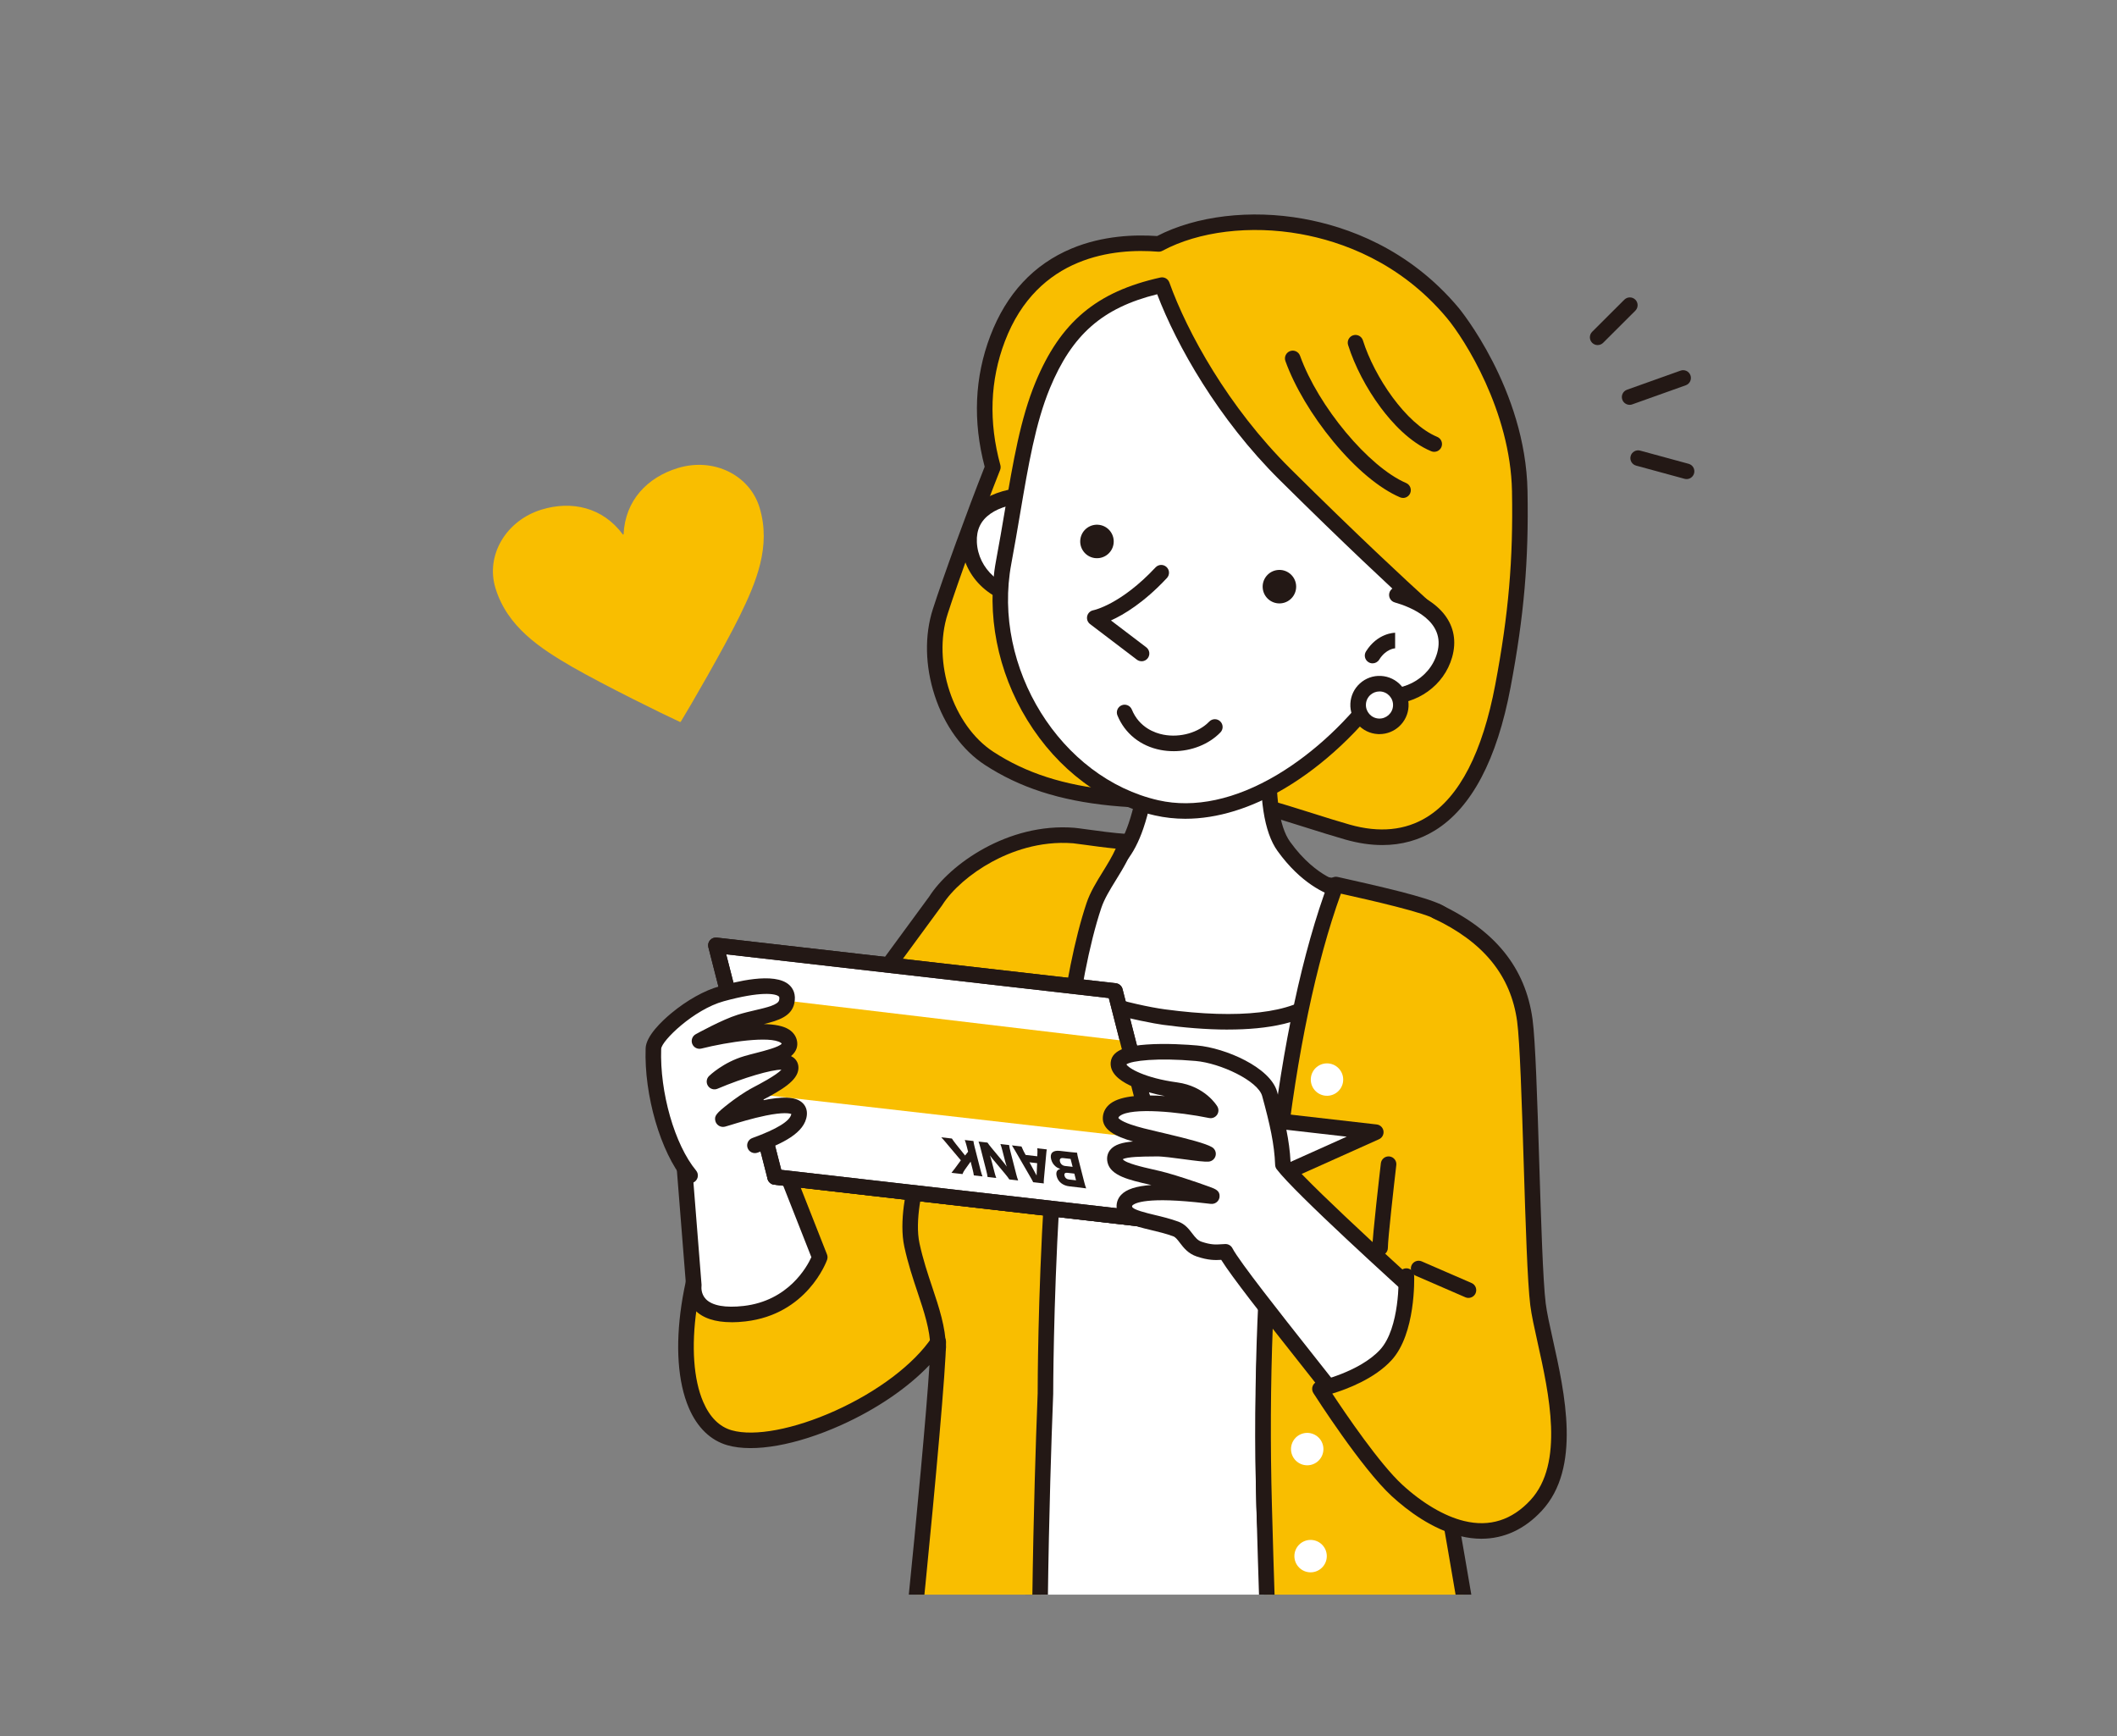 <?xml version="1.0" encoding="UTF-8"?>
<svg id="_レイヤー_1" data-name="レイヤー_1" xmlns="http://www.w3.org/2000/svg" xmlns:xlink="http://www.w3.org/1999/xlink" viewBox="0 0 870 713.55">
  <rect x="0" y="0" width="870" height="713.55" fill="#808080" stroke="none"/>
  <defs>
    <style>
      .cls-1 {
        fill: none;
      }

      .cls-2 {
        clip-path: url(#clippath-1);
      }

      .cls-3 {
        fill: #231815;
      }

      .cls-4 {
        fill: #fff;
      }

      .cls-5 {
        fill: #f9be00;
      }

      .cls-6 {
        clip-path: url(#clippath);
      }
    </style>
    <clipPath id="clippath">
      <rect class="cls-1" x="122.32" y="58.23" width="625.37" height="597.08"/>
    </clipPath>
    <clipPath id="clippath-1">
      <rect class="cls-1" x="174.06" y="74.78" width="539.54" height="695.75"/>
    </clipPath>
  </defs>
  <g class="cls-6">
    <g class="cls-2">
      <g>
        <g>
          <path class="cls-3" d="M693.12,196.87c-.28,0-.56-.04-.84-.11l-19.91-5.42c-1.7-.46-2.71-2.22-2.24-3.92.46-1.7,2.22-2.71,3.92-2.24l19.91,5.42c1.7.46,2.71,2.22,2.24,3.92-.39,1.42-1.68,2.36-3.08,2.36Z"/>
          <path class="cls-3" d="M669.71,166.36c-1.31,0-2.54-.82-3.01-2.12-.59-1.66.27-3.49,1.93-4.08l22-7.85c1.66-.59,3.49.27,4.08,1.94.59,1.66-.27,3.49-1.93,4.08l-22,7.85c-.35.13-.72.19-1.07.19Z"/>
          <path class="cls-3" d="M656.57,141.81c-.82,0-1.64-.31-2.26-.94-1.25-1.25-1.24-3.27,0-4.52l13.23-13.2c1.25-1.25,3.27-1.24,4.52,0,1.25,1.25,1.24,3.27,0,4.52l-13.23,13.2c-.62.62-1.44.93-2.26.93Z"/>
        </g>
        <g>
          <path class="cls-5" d="M386.42,251.27c4.44-13.79,14.67-41.8,21.61-59.29-3.94-14.38-5.58-33.05,1.94-52.81,14.31-37.63,48.16-40.39,66.24-38.92,29.95-16.1,86.56-12.61,120.84,28.35,4.18,4.99,26.83,35.92,27.52,73.23.51,27.79-1.28,50.15-6.92,80.04-11.29,59.92-39.97,66.85-63.86,60.07-16.78-4.76-38.14-12.81-50.87-13.64-18.77-1.23-24.77,1.72-46.14-.42-17.28-1.72-34.53-5.95-50.31-16.24-18.02-11.76-26.75-39.56-20.05-60.37Z"/>
          <path class="cls-3" d="M568.08,347.27c-4.82,0-9.88-.75-15.17-2.25-4.92-1.4-10.32-3.1-15.55-4.75-12.79-4.04-26.01-8.21-34.65-8.78-8.3-.54-13.91-.26-19.85.04-7.1.36-14.45.73-26.4-.46-21-2.09-37.44-7.42-51.74-16.75-9.25-6.04-16.56-16.15-20.59-28.47-3.96-12.14-4.23-24.76-.76-35.55,4.33-13.45,14.18-40.5,21.29-58.5-4.92-18.71-4.14-36.79,2.31-53.76,6.6-17.34,17.86-29.43,33.46-35.93,12.77-5.32,25.97-5.75,35.09-5.11,16.08-8.33,38.43-10.99,60.04-7.11,17.84,3.2,43.42,12.16,63.93,36.67.27.33,27.49,33.32,28.26,75.22.53,28.64-1.42,51.26-6.97,80.69-5.6,29.72-16.04,49.48-31.01,58.75-6.52,4.03-13.78,6.05-21.69,6.05ZM493.61,324.79c2.85,0,5.96.09,9.52.32,9.41.62,23.01,4.91,36.16,9.06,5.42,1.71,10.54,3.33,15.37,4.7,12.17,3.45,22.85,2.41,31.75-3.09,13.39-8.28,22.84-26.62,28.1-54.5,5.46-28.96,7.38-51.22,6.86-79.39-.61-32.92-19.54-62.59-26.78-71.24-19.28-23.03-43.35-31.46-60.16-34.48-20.61-3.7-41.81-1.12-56.72,6.89-.54.29-1.16.42-1.77.37-17.74-1.44-49.52,1.44-62.99,36.87-6.08,15.99-6.7,33.09-1.84,50.83.18.67.14,1.38-.11,2.02-7.09,17.88-17.16,45.49-21.53,59.09h0c-6.42,19.92,2.17,45.89,18.76,56.71,13.41,8.75,28.94,13.75,48.88,15.74,11.48,1.14,18.26.8,25.45.44,3.46-.17,6.98-.35,11.07-.35ZM386.42,251.27h0,0Z"/>
        </g>
        <g>
          <polyline class="cls-5" points="389.22 665.72 385.3 793.56 602.39 793.56 584.18 669.64"/>
          <path class="cls-3" d="M602.39,796.75h-217.08c-.86,0-1.69-.35-2.29-.97s-.93-1.46-.9-2.32l3.91-127.84c.05-1.73,1.47-3.1,3.19-3.1.03,0,.07,0,.1,0,1.76.05,3.15,1.53,3.1,3.29l-3.81,124.54h210.09l-17.66-120.26c-.26-1.75.95-3.37,2.7-3.63,1.74-.26,3.37.95,3.63,2.7l18.2,123.92c.13.92-.14,1.85-.74,2.55-.61.7-1.49,1.11-2.42,1.11Z"/>
        </g>
        <g>
          <path class="cls-4" d="M527.35,694.23c-1.31-17.08-7.14-50.27-7.82-75.24-2.96-107.25,10.85-200.32,31.25-254.81-21.06-1.35-67.44-13.14-94.52-14.94-18.63,63.19-34.75,218.42-34.75,218.42,0,0,5.95,72.54,1.38,121.55,24.68,7.45,67.61,12.71,104.46,5.02Z"/>
          <path class="cls-3" d="M487.69,701.21c-24.64,0-48.61-3.78-65.72-8.94-1.46-.44-2.4-1.84-2.26-3.36,4.5-48.17-1.32-120.27-1.38-120.99-.02-.2-.01-.39,0-.59.16-1.56,16.36-156.25,34.86-218.99.42-1.43,1.79-2.38,3.28-2.28,14.52.97,34.05,4.68,52.94,8.27,16.37,3.11,31.84,6.05,41.56,6.67,1.01.06,1.93.6,2.48,1.45.55.85.66,1.91.31,2.86-10.36,27.68-18.74,64.65-24.21,106.91-5.87,45.33-8.24,96.06-6.84,146.69.43,15.47,2.82,33.95,4.94,50.25,1.28,9.85,2.38,18.35,2.88,24.83.12,1.6-.96,3.04-2.53,3.37-12.94,2.7-26.73,3.85-40.31,3.85ZM426.3,686.88c25.22,7.12,64.04,11.14,97.62,4.78-.56-5.91-1.51-13.31-2.6-21.68-2.13-16.46-4.56-35.11-4.99-50.9-1.41-50.96.98-102.03,6.89-147.69,5.28-40.77,13.25-76.74,23.12-104.39-9.99-1.06-23.71-3.67-38.12-6.4-17.6-3.34-35.76-6.79-49.61-7.97-17.66,62.36-33.1,207.58-33.89,215.07.4,5.08,5.55,72.15,1.58,119.18Z"/>
        </g>
        <g>
          <path class="cls-4" d="M525.02,279.97s-9.74,50.81,2.57,67.88c11.75,16.3,23.88,18.07,23.88,18.07,0,0,9.74,27.12-8.53,44.02-15.27,14.13-52.94,9.59-64.63,8.02-10.45-1.41-40.84-8.38-46.47-16.2-12.43-17.26,7.46-44.98,7.46-44.98,0,0,17.96,10.52,27.5-17.27,9.24-26.93,3.58-59.2,3.58-59.2"/>
          <path class="cls-3" d="M504.7,423.1c-9.15,0-18.46-.84-26.81-1.97-6.2-.83-41.51-7.61-48.64-17.5-13.62-18.9,6.59-47.5,7.46-48.71.96-1.34,2.79-1.73,4.21-.89.03.02,5.07,2.82,10.55.74,5.12-1.94,9.26-7.42,12.31-16.29,8.86-25.81,3.51-57.3,3.45-57.62-.3-1.74.86-3.39,2.6-3.7,1.74-.3,3.39.86,3.7,2.59.24,1.35,5.7,33.4-3.7,60.79-3.71,10.82-9.16,17.62-16.21,20.24-5.32,1.97-10.2,1-13.12-.01-4.09,6.52-15.16,26.49-6.06,39.12,4.35,6.04,31.54,13.18,44.31,14.9,30.54,4.11,52.57,1.56,62.03-7.2,14.11-13.05,9.8-33.23,8.18-39-4.24-1.25-14.3-5.48-23.95-18.88-5.55-7.7-7.73-21.96-6.5-42.41.9-14.87,3.28-27.42,3.38-27.95.33-1.73,2.01-2.87,3.74-2.54,1.73.33,2.87,2.01,2.54,3.74-2.64,13.76-7.41,52.33,2.02,65.41,5.6,7.77,11.23,11.92,14.97,14.04,4.03,2.28,6.78,2.74,6.81,2.75,1.15.19,2.13.98,2.52,2.08.43,1.19,10.23,29.32-9.36,47.45-8.88,8.22-24.39,10.81-40.42,10.81Z"/>
        </g>
        <g>
          <path class="cls-5" d="M429.63,572.68s0-141.02,19.92-200.55c2.91-8.68,10.67-16.85,13.43-26.22-8.46-.56-19.31-2.37-21.74-2.56-25.92-2.03-48.82,14.4-56.7,26.86,0,0-83.05,113.1-84.71,116.31-23.87,46.04-23.87,97.49,0,104.31,21.27,6.08,69.16-14.68,85.77-39.41,0,19.61-16.35,182.46-18.29,186.32-1.24,2.48,26.27,8.56,60.72,9.34-2.56-75.89,1.61-174.42,1.61-174.42Z"/>
          <path class="cls-3" d="M428.01,750.29s-.05,0-.07,0c-14.67-.33-29.74-1.67-42.42-3.77-18.76-3.1-20.27-5.62-20.92-6.69-.61-1.01-.7-2.2-.27-3.26,1.84-6.84,15.11-135.53,17.64-175.62-8.75,9.25-21.65,18.1-36.22,24.65-18.46,8.31-35.96,11.42-46.82,8.31-6.89-1.97-12.37-7.25-15.82-15.27-9.27-21.49-3.56-59.97,13.87-93.59,1.69-3.26,70.87-97.52,84.91-116.64,8.32-13.05,32.23-30.38,59.59-28.24.89.07,2.59.31,4.94.63,4.46.62,11.2,1.55,16.77,1.92.97.06,1.85.57,2.41,1.36.56.8.72,1.8.44,2.73-1.58,5.34-4.55,10.16-7.42,14.81-2.46,3.99-4.78,7.75-6.04,11.52-10.17,30.41-15.01,82.99-17.27,121.74-2.46,42.12-2.49,77.45-2.49,77.8,0,.05,0,.09,0,.14-.04.98-4.14,99.28-1.61,174.17.03.88-.3,1.73-.92,2.35-.6.61-1.42.95-2.27.95ZM370.83,736.6c5.54,2.17,26.45,6.31,53.89,7.21-2.28-73.85,1.59-168.17,1.72-171.2,0-6.69.3-142.37,20.08-201.49,1.49-4.47,4.12-8.73,6.67-12.85,1.92-3.11,3.88-6.29,5.33-9.53-4.67-.46-9.49-1.13-12.97-1.61-2.07-.29-3.86-.53-4.56-.59-13.97-1.09-25.84,3.54-33.34,7.62-8.76,4.76-16.39,11.4-20.41,17.76-.04.06-.08.12-.12.18-32.81,44.68-82.3,112.32-84.48,115.94-8.33,16.08-13.99,33.29-16.35,49.76-2.23,15.5-1.27,29.11,2.7,38.31,2.71,6.29,6.65,10.21,11.71,11.66,9.31,2.66,25.58-.4,42.44-7.99,17.56-7.9,32.43-19.16,39.8-30.12.78-1.17,2.24-1.69,3.58-1.27,1.34.41,2.26,1.65,2.26,3.06,0,10.6-4.54,60.16-8.43,99.38-2.22,22.33-4.42,43.4-6.2,59.31-1.86,16.59-2.79,23.46-3.32,26.47ZM364.44,736.33s-.05.1-.08.17c.03-.06.05-.12.08-.17ZM429.63,572.68h0,0Z"/>
        </g>
        <g>
          <path class="cls-5" d="M592.34,375.49c-5.17-3.79-34.26-9.91-43.31-12-20.41,54.49-32.47,148.26-29.51,255.51,1.53,55.59,3.44,111.46,6.72,132.07,40.72,3.13,90.83-3.91,90.83-3.91,0,0-21.18-125.06-21.93-127.96-3.51-26.51-8.49-94.8,5.97-152.63,4.47-17.86,27.88-64.27-8.76-91.08Z"/>
          <path class="cls-3" d="M548.83,755.06c-7.7,0-15.43-.23-22.84-.8-1.47-.11-2.68-1.22-2.91-2.68-3.3-20.76-5.2-75.95-6.76-132.49-2.85-103.45,8.25-199.42,29.71-256.72.56-1.5,2.15-2.35,3.71-1.99,1.18.27,2.71.61,4.48,1.01,21.59,4.84,35.81,8.45,40,11.52h0c14.36,10.51,21.61,25.2,21.55,43.66-.05,15.27-4.99,30.22-8.6,41.14-1.25,3.79-2.33,7.06-2.98,9.64-16.41,65.64-7.11,142.21-5.92,151.32,1.39,6.72,19.8,115.37,21.93,127.96.14.85-.06,1.72-.57,2.42-.51.7-1.28,1.16-2.13,1.28-.41.06-34.19,4.74-68.68,4.74ZM529.03,748.07c33.47,2.21,72.89-2.22,84.33-3.65-6.19-36.54-20.61-121.37-21.33-124.44-.03-.13-.05-.23-.07-.35-1.15-8.68-10.73-86.75,6.04-153.82.7-2.81,1.82-6.18,3.11-10.09,6.95-21.03,18.58-56.24-10.66-77.64-3.96-2.9-28.41-8.38-37.62-10.44-.62-.14-1.21-.27-1.77-.4-20.55,56.85-31.14,150.58-28.35,251.68,1.49,54.16,3.29,107.03,6.31,129.16Z"/>
        </g>
        <g>
          <path class="cls-4" d="M423.07,203.37c-13.89.63-25.4,6.41-24.8,19.54.59,13.14,12.33,23.28,26.22,22.65"/>
          <path class="cls-3" d="M423.27,248.8c-15.03,0-27.55-11.29-28.2-25.73-.33-7.24,2.56-13.2,8.33-17.23,4.78-3.34,11.53-5.29,19.52-5.65,1.77-.07,3.26,1.29,3.34,3.05.08,1.76-1.29,3.26-3.05,3.34-6.77.31-12.36,1.86-16.15,4.51-4,2.79-5.84,6.62-5.61,11.7.5,11.02,10.18,19.63,21.82,19.63.35,0,.71,0,1.07-.02,1.77-.07,3.26,1.29,3.34,3.05.08,1.76-1.29,3.26-3.05,3.34-.45.02-.91.03-1.36.03Z"/>
        </g>
        <g>
          <path class="cls-4" d="M412.46,231.05c5.37-28.59,7.99-53.31,16.04-72.75,10.44-25.22,25.52-35.92,49.05-41.14,6.72,18.79,23.26,50.72,50.5,77.73,28.54,28.3,47.81,46.12,56.74,54.22-4.79,12.9-10.65,24.59-16.46,32.73-21.56,30.22-59.06,57.82-92.98,50.13-42.61-9.66-71.06-57.44-62.9-100.93Z"/>
          <path class="cls-3" d="M487.14,336.47c-4.27,0-8.44-.46-12.48-1.37-21.29-4.83-39.93-18.76-52.51-39.22-12.22-19.89-16.9-43.73-12.83-65.41,1.33-7.06,2.48-13.88,3.6-20.48,3.45-20.36,6.44-37.95,12.63-52.9,10.25-24.76,25.12-37.23,51.31-43.04,1.57-.35,3.16.53,3.7,2.04,7.3,20.39,24.19,51.21,49.74,76.54,28.47,28.23,47.71,46.02,56.64,54.12.97.88,1.3,2.25.85,3.48-4.91,13.24-10.89,25.13-16.85,33.48-11.73,16.44-26.94,30.71-42.82,40.17-13.99,8.33-27.94,12.59-40.99,12.59ZM475.54,120.92c-22.49,5.58-34.97,16.6-44.08,38.61-5.91,14.29-8.84,31.54-12.23,51.53-1.12,6.62-2.29,13.47-3.62,20.59h0c-8.01,42.67,20.24,88.1,60.47,97.22,14.78,3.35,31.65-.27,48.79-10.48,15.14-9.02,29.66-22.66,40.89-38.39,5.34-7.48,10.74-18.07,15.3-29.97-9.56-8.71-28.28-26.12-55.24-52.85-25.21-25-42.26-55.24-50.26-76.24ZM412.46,231.05h0,0Z"/>
        </g>
        <path class="cls-3" d="M576.6,204.62c-.42,0-.85-.08-1.26-.26-8.47-3.63-18.21-11.77-27.43-22.93-8.77-10.61-15.93-22.67-19.66-33.06-.6-1.66.27-3.49,1.93-4.09,1.66-.6,3.49.27,4.09,1.93,7.44,20.77,28.21,45.69,43.58,52.28,1.62.7,2.37,2.57,1.68,4.2-.52,1.21-1.7,1.94-2.94,1.94Z"/>
        <path class="cls-3" d="M589.41,185.68c-.41,0-.82-.08-1.22-.24-8.84-3.66-16.18-11.78-20.78-17.95-5.85-7.84-10.73-17.2-13.4-25.7-.53-1.68.41-3.48,2.09-4,1.68-.53,3.48.41,4,2.09,4.68,14.92,17.68,34.33,30.53,39.65,1.63.68,2.4,2.54,1.73,4.17-.51,1.23-1.7,1.97-2.95,1.97Z"/>
        <g>
          <path class="cls-4" d="M477.22,235.35c-15.39,16.46-27.31,18.57-27.31,18.57l19.23,14.62"/>
          <path class="cls-3" d="M469.13,271.73c-.67,0-1.35-.21-1.93-.65l-19.23-14.62c-1.01-.77-1.47-2.06-1.17-3.3.3-1.23,1.3-2.17,2.55-2.39.09-.02,11.22-2.29,25.53-17.6,1.21-1.29,3.23-1.36,4.52-.15,1.29,1.21,1.36,3.23.15,4.52-9.43,10.09-17.7,15.04-22.99,17.43l14.51,11.04c1.4,1.07,1.68,3.07.61,4.48-.63.83-1.58,1.26-2.55,1.26Z"/>
        </g>
        <g>
          <path class="cls-4" d="M574.06,244.49c13.37,3.81,23.24,12.09,19.63,24.74-3.61,12.65-17.37,19.81-30.74,16"/>
          <path class="cls-3" d="M570.2,289.44c-2.68,0-5.41-.37-8.13-1.14-1.7-.48-2.68-2.25-2.2-3.95.48-1.7,2.25-2.68,3.95-2.2,11.65,3.32,23.67-2.87,26.79-13.8,3.76-13.2-10.94-18.94-17.43-20.79-1.7-.48-2.68-2.25-2.2-3.95.48-1.7,2.25-2.68,3.95-2.2,17.37,4.95,25.53,15.68,21.83,28.68-3.35,11.74-14.4,19.34-26.56,19.34Z"/>
        </g>
        <path class="cls-3" d="M532.63,240.34c.41,3.78-2.32,7.18-6.1,7.59-3.78.41-7.18-2.32-7.59-6.1-.41-3.78,2.32-7.18,6.1-7.59,3.78-.41,7.18,2.32,7.59,6.1Z"/>
        <path class="cls-3" d="M444.01,221.42c-.6,3.75,1.95,7.29,5.71,7.89,3.75.6,7.29-1.95,7.89-5.71.6-3.75-1.95-7.29-5.71-7.89-3.75-.6-7.29,1.95-7.89,5.71Z"/>
        <g>
          <path class="cls-4" d="M499.24,298.74c-9.64,9.99-30.69,9.6-37.08-5.96"/>
          <path class="cls-3" d="M482.26,308.69c-1.77,0-3.55-.16-5.31-.5-8.21-1.57-14.68-6.74-17.73-14.19-.67-1.63.11-3.5,1.74-4.17,1.64-.67,3.5.11,4.17,1.74,3.05,7.42,9.47,9.67,13.02,10.35,6.86,1.31,14.42-.85,18.8-5.39,1.23-1.27,3.25-1.31,4.52-.08,1.27,1.23,1.31,3.25.08,4.52-4.76,4.93-11.95,7.73-19.29,7.73Z"/>
        </g>
        <circle class="cls-4" cx="538.6" cy="639.48" r="6.66"/>
        <circle class="cls-4" cx="537.22" cy="595.48" r="6.66" transform="translate(-186.03 248.91) rotate(-22.34)"/>
        <circle class="cls-4" cx="545.34" cy="443.64" r="6.66" transform="translate(13.02 902.83) rotate(-79.91)"/>
        <path class="cls-4" d="M547.22,686.89c0,3.68-2.98,6.66-6.66,6.66s-6.66-2.98-6.66-6.66,2.98-6.66,6.66-6.66,6.66,2.98,6.66,6.66Z"/>
        <g>
          <path class="cls-4" d="M575.66,290.18c-.25,4.84-4.38,8.55-9.21,8.3-4.84-.25-8.55-4.38-8.3-9.21.25-4.84,4.38-8.55,9.21-8.3,4.84.25,8.55,4.38,8.3,9.21Z"/>
          <path class="cls-3" d="M566.91,301.69c-.21,0-.42,0-.63-.02-6.59-.34-11.67-5.98-11.33-12.57.17-3.19,1.56-6.13,3.94-8.27,2.37-2.14,5.45-3.23,8.63-3.06,6.59.34,11.67,5.98,11.33,12.57h0c-.33,6.38-5.63,11.34-11.94,11.34ZM566.9,284.15c-1.38,0-2.69.5-3.73,1.43-1.11,1-1.76,2.36-1.83,3.85-.16,3.07,2.21,5.7,5.28,5.86,3.05.15,5.7-2.21,5.86-5.28.16-3.07-2.21-5.7-5.28-5.86-.1,0-.2,0-.3,0ZM575.67,290.18h0,0Z"/>
        </g>
        <path class="cls-5" d="M256.27,219.6c.61-14,9.84-23.46,22.27-27.25,14.87-4.53,29.57,2.97,33.6,16.21,4.87,15.98-1.4,30.79-8.23,44.73-6.57,13.34-20.51,37.4-24.16,43.33l-.27.08c-6.35-2.89-31.2-15.11-44.1-22.52-13.45-7.76-26.91-16.55-31.78-32.53-4.11-13.47,4.38-27.79,18.98-32.24,12.3-3.75,25.1-1.01,33.42,10.27l.27-.08Z"/>
        <g>
          <path class="cls-4" d="M281.27,479.57l3.86,48.68s-2.18,14.23,20.86,11.59c23.57-2.7,30.91-23.18,30.91-23.18l-20.09-51"/>
          <path class="cls-3" d="M300.66,543.36c-6.84,0-11.93-1.7-15.18-5.08-3.28-3.41-3.79-7.76-3.56-10.1l-3.84-48.36c-.14-1.76,1.17-3.3,2.93-3.44,1.76-.15,3.3,1.17,3.44,2.93l3.86,48.68c.02.25.01.49-.03.74,0,.08-.34,2.95,1.85,5.18,2.63,2.66,7.99,3.62,15.49,2.76,18.38-2.11,26.02-16.08,27.82-20.04l-19.61-49.79c-.65-1.64.16-3.5,1.8-4.14,1.64-.65,3.5.16,4.14,1.8l20.09,51c.28.72.3,1.52.03,2.25-.33.91-8.3,22.38-33.55,25.28-2.02.23-3.91.35-5.7.35Z"/>
        </g>
        <g>
          <path class="cls-5" d="M385.58,553.75c-.39-13.52-7.19-25.43-10.82-42.11-1.93-8.89.39-21.25,2.7-29.75"/>
          <path class="cls-3" d="M385.58,556.95c-1.72,0-3.14-1.37-3.19-3.1-.22-7.55-2.57-14.6-5.3-22.77-1.94-5.8-3.94-11.8-5.45-18.75-2.23-10.27.76-24,2.74-31.27.46-1.7,2.22-2.7,3.92-2.24,1.7.46,2.71,2.22,2.24,3.92-1.47,5.4-4.68,18.96-2.66,28.23,1.44,6.62,3.38,12.45,5.27,18.09,2.77,8.29,5.38,16.12,5.62,24.61.05,1.76-1.34,3.23-3.1,3.28-.03,0-.06,0-.09,0Z"/>
        </g>
        <g>
          <g>
            <g>
              <polygon class="cls-4" points="565.38 465.26 401.36 446.5 318.52 483.67 482.54 502.43 565.38 465.26"/>
              <path class="cls-3" d="M482.54,505.62c-.12,0-.24,0-.36-.02l-164.02-18.76c-1.43-.16-2.57-1.26-2.79-2.68-.22-1.42.54-2.82,1.85-3.4l82.85-37.17c.52-.24,1.1-.33,1.67-.26l164.02,18.76c1.43.16,2.57,1.26,2.79,2.68.22,1.42-.54,2.82-1.85,3.4l-82.85,37.17c-.41.19-.86.28-1.31.28ZM330.45,481.82l151.58,17.34,71.42-32.05-151.58-17.34-71.42,32.05Z"/>
            </g>
            <g>
              <polygon class="cls-4" points="482.54 502.43 318.52 483.67 294.2 388.47 458.22 407.23 482.54 502.43"/>
              <path class="cls-3" d="M482.54,505.62c-.12,0-.24,0-.36-.02l-164.02-18.76c-1.32-.15-2.4-1.1-2.73-2.38l-24.32-95.2c-.26-1.02,0-2.1.69-2.89.69-.79,1.73-1.19,2.77-1.07l164.02,18.76c1.32.15,2.4,1.1,2.73,2.38l24.32,95.2c.26,1.02,0,2.1-.69,2.89-.61.7-1.49,1.09-2.41,1.09ZM321.07,480.74l157.23,17.98-22.63-88.57-157.23-17.98,22.63,88.57Z"/>
            </g>
            <g>
              <path class="cls-3" d="M440.16,473.47c1.27.15,1.76.18,2.47.23.09.74.21,1.33.52,2.56l2.44,9.57c.24.93.46,1.68.78,2.53-.87-.15-1.1-.18-2.48-.33l-4.39-.5c-2.72-.31-4.66-1.86-5.25-4.17-.27-1.07-.15-1.87.33-2.39.28-.29.54-.43,1.16-.61-.87-.29-1.36-.55-1.96-1.04-.89-.75-1.5-1.73-1.8-2.89-.64-2.52.69-3.81,3.6-3.48l4.56.52ZM439.96,476.25l-3.08-.35c-1.06-.12-1.54.42-1.27,1.45.26,1.01,1.05,1.68,2.12,1.8l3.07.35-.83-3.25ZM438.55,481.96c-.89-.1-1.3.38-1.08,1.23.22.86.86,1.41,1.82,1.52l2.92.33-.7-2.75-2.95-.34Z"/>
              <path class="cls-3" d="M419.78,471.14c.35.85.57,1.32.88,1.93l.83,1.54,4.78.55.07-1.43c.04-.67.02-1.2-.06-1.84l3.92.45c-.12.5-.16.9-.26,2.04l-.93,10.11c-.08.82-.1,1.33-.05,1.83l-4.37-.5c-.25-.52-.48-.99-1.05-1.95l-6.33-10.95c-.56-.96-1.01-1.71-1.35-2.23l3.92.45ZM426,483.07l.22-5.07-3.15-.36,2.93,5.43Z"/>
              <path class="cls-3" d="M408.57,477.04c-.68-.81-1.14-1.4-1.74-2.22.27.81.51,1.62.76,2.6l1.02,3.99c.29,1.15.51,1.86.81,2.67l-3.57-.41c-.1-.78-.25-1.51-.54-2.64l-2.37-9.29c-.27-1.07-.53-1.88-.8-2.62l3.67.42c.47.7,1.02,1.39,1.82,2.36l4.35,5.23c.63.75,1.05,1.31,1.76,2.29-.28-.8-.56-1.76-.78-2.62l-1-3.92c-.31-1.21-.54-1.98-.83-2.74l3.57.41c.07.67.24,1.44.57,2.73l2.35,9.2c.26,1.01.49,1.81.8,2.62l-3.64-.42c-.29-.49-.84-1.23-1.75-2.32l-4.45-5.33Z"/>
              <path class="cls-3" d="M389.26,470.16c-1.38-1.65-1.68-1.99-2.44-2.79l4.36.5c.38.59,1.1,1.57,1.72,2.35l3.71,4.63,1.24-1.57-.56-2.2c-.28-1.08-.46-1.67-.8-2.6l3.55.41c.13.88.26,1.52.53,2.57l2.39,9.37c.27,1.07.48,1.75.8,2.6l-3.55-.41c-.13-.9-.25-1.47-.53-2.57l-.79-3.1-2.38,3.34c-.47.64-.75,1.19-.96,1.79l-4.53-.52c.22-.28.3-.41.47-.62q.64-.81.86-1.09l2.52-3.43-5.63-6.67Z"/>
            </g>
            <polygon class="cls-5" points="472.69 468.08 311.16 449.63 301 408.56 462.02 427.73 472.69 468.08"/>
          </g>
          <path class="cls-3" d="M482.54,505.62c-.12,0-.24,0-.36-.02l-164.02-18.76c-1.32-.15-2.4-1.1-2.73-2.38l-24.32-95.2c-.26-1.02,0-2.1.69-2.89.69-.79,1.73-1.19,2.77-1.07l164.02,18.76c1.32.15,2.4,1.1,2.73,2.38l24.32,95.2c.26,1.02,0,2.1-.69,2.89-.61.7-1.49,1.09-2.41,1.09ZM321.07,480.74l157.23,17.98-22.63-88.57-157.23-17.98,22.63,88.57Z"/>
        </g>
        <g>
          <path class="cls-4" d="M283.59,483.05c-9.27-11.2-15.71-33.61-15.07-52.16.19-5.55,15.45-19.05,28.07-22.52,12.92-3.55,28.75-5.87,26.7,3.33-1.18,5.31-10.14,5.55-19.23,8.37-6.12,1.9-16.61,7.73-16.61,7.73,0,0,35.42-8.91,36.97.67.77,4.79-9.68,6.26-17.65,8.6-7.97,2.34-13.15,7.4-13.15,7.4,0,0,31.93-13.51,31.31-5.47-.27,3.55-8.31,7.77-13.77,10.62-6.9,3.61-14.57,10.27-14.05,10.27.93,0,32.22-11.24,31.3-1.96-.53,5.26-8.21,9.14-18.16,12.75"/>
          <path class="cls-3" d="M283.59,486.25c-.92,0-1.83-.39-2.46-1.16-9.68-11.69-16.47-35.04-15.8-54.31.18-5.05,6.67-11.18,10.53-14.39,6.44-5.35,13.69-9.4,19.89-11.1,5.6-1.54,22.64-6.22,28.71-.43,1.37,1.3,2.81,3.66,1.95,7.53-1.17,5.27-6.5,7-12.5,8.45,4.26.08,8.02.71,10.43,2.3,1.79,1.18,2.91,2.85,3.23,4.81.28,1.73-.03,4.01-2.49,6.05.35.17.65.36.92.55,1.49,1.07,2.26,2.78,2.11,4.69-.38,4.87-6.78,8.65-15.16,13.04,8.72-1.84,13.8-1.57,16.53.67,1.57,1.28,2.31,3.16,2.1,5.29-.74,7.38-10.17,11.78-20.25,15.44-1.66.6-3.49-.26-4.09-1.91-.6-1.66.26-3.49,1.92-4.09,10.16-3.68,15.56-7.01,16.04-9.89-.72-.27-3.27-.82-10.5.65-5.49,1.12-11.26,2.89-14.36,3.85-2.26.7-2.61.8-3.23.8-1.47,0-2.78-1.02-3.13-2.45-.5-2.05.34-3.13,5.63-7.23,2.02-1.57,6.02-4.51,10.06-6.62,2.46-1.29,9.32-4.88,11.47-7.2-4.12-.05-15.45,3.24-26.28,7.82-1.41.6-3.05.11-3.9-1.17-.85-1.28-.67-2.98.43-4.05.23-.23,5.85-5.65,14.48-8.18,1.61-.47,3.31-.91,4.96-1.33,3.32-.85,9.43-2.42,10.42-3.79-.04-.09-.13-.22-.41-.4-4.39-2.89-21.71-.33-32.6,2.41-1.56.39-3.16-.43-3.75-1.92-.59-1.49.02-3.19,1.42-3.97.44-.24,10.85-6.01,17.22-7.99,2.56-.8,5.14-1.4,7.41-1.93,4.54-1.06,9.23-2.16,9.65-4.08.26-1.16-.03-1.43-.12-1.52-1.29-1.22-7.5-2.19-22.62,1.96-12.36,3.39-25.58,16.29-25.73,19.55-.62,17.88,5.54,39.38,14.34,50.01,1.13,1.36.94,3.37-.42,4.5-.6.49-1.32.73-2.04.73ZM325.23,457.53h0Z"/>
        </g>
        <g>
          <path class="cls-4" d="M586.48,535.21s-51.42-46.23-59.26-56.65c-.31-8.97-2.41-17.93-5.44-29.02-2.29-8.39-19.61-15.81-30.12-16.74-12.03-1.06-31.49-1.28-32.02,4.01-.52,5.23,12.23,9.6,23.67,11.14,10.15,1.37,14.22,8.35,14.22,8.35,0,0-40.13-8.23-41.12,2.94-.42,4.77,11.06,7.14,20.72,9.43,5.34,1.26,16.54,3.88,19.33,5.5-3.1.23-16.17-2.2-21.18-2.13-8.21.11-18.24-.28-17.01,4.97,1.07,4.53,12.77,5.91,20.4,8.04,7.64,2.13,19.86,6.46,19.33,6.5-1.07.08-37.71-5.74-35.88,4.87.86,4.97,11.64,5.15,21.09,8.62,3.99,1.47,4.67,6.63,9.61,8.28,5.44,1.82,7.75,1.21,10.82,1.11,4.64,9.04,45.32,58.56,45.4,59.79.13,1.85,8.19-.79,23.52-11.2,8.42-5.72,13.91-27.82,13.91-27.82Z"/>
          <path class="cls-3" d="M549.98,577.97c-.88,0-1.49-.19-2.01-.44-.91-.44-1.58-1.19-1.9-2.1-1.14-1.69-6.94-9.02-12.56-16.12-14.71-18.59-27.31-34.65-31.64-41.58-2.43.15-5.26.23-10.06-1.38-3.55-1.19-5.42-3.64-6.92-5.61-1.1-1.45-1.82-2.35-2.77-2.7-2.99-1.1-6.13-1.85-9.16-2.57-7-1.67-13.04-3.12-13.98-8.5-.39-2.23.24-4.35,1.77-5.96,2.16-2.28,6.18-3.61,12.41-4.03-.32-.07-.65-.15-.98-.22-8.09-1.85-15.74-3.59-17.02-9.01-.57-2.43.25-4.14,1.04-5.15,1.81-2.31,5.27-3.17,9.43-3.5-7.37-2.13-12.86-4.89-12.4-10.14.19-2.2,1.3-4.11,3.2-5.52,4.45-3.31,13.61-3.64,22.3-3.01-7.8-1.5-23.11-5.53-22.27-13.93.55-5.51,8.11-6.77,14.64-7.25,8.13-.6,17.28.07,20.84.38,11.58,1.02,30.15,8.96,32.92,19.08,3.07,11.23,5.08,20.03,5.5,28.69,9.31,11.4,57.75,54.99,58.25,55.44.88.79,1.25,2,.96,3.15-.59,2.38-6.04,23.47-15.22,29.69-6.35,4.31-12.09,7.72-16.58,9.84-3.96,1.87-6.28,2.46-7.81,2.46ZM545.87,574.45s0,.01,0,.02c0,0,0,0,0-.02ZM503.65,511.23c1.19,0,2.29.67,2.84,1.74,2.77,5.39,20.38,27.64,32.03,42.37,7.66,9.68,11.01,13.91,12.49,16.03,2.42-.71,8.64-3.43,19.77-10.98,2.86-1.94,6.02-7.09,8.91-14.5,1.51-3.88,2.61-7.52,3.2-9.61-8.61-7.77-50.94-46.12-58.22-55.79-.39-.52-.62-1.16-.64-1.81-.29-8.42-2.17-16.75-5.33-28.28-1.7-6.21-17.08-13.49-27.32-14.4-15.73-1.39-26.28-.13-28.47,1.39.84,1.57,7.55,5.62,20.83,7.41,11.56,1.56,16.35,9.56,16.55,9.9.64,1.09.57,2.45-.16,3.47-.73,1.02-2,1.52-3.24,1.27-12.31-2.52-31.82-4.46-36.65-.87-.5.37-.6.66-.63.85.17.25,1.06,1.27,4.99,2.65,3.29,1.15,7.45,2.13,11.49,3.07l2.31.54c10.22,2.41,17.08,4.22,19.67,5.73,1.21.71,1.82,2.12,1.5,3.48-.32,1.36-1.48,2.36-2.88,2.47-1.74.12-4.96-.28-10.09-.97-4.18-.56-8.94-1.21-11.28-1.16-.69,0-1.39.02-2.1.02-3.32.03-10.05.08-11.79,1.13,1.03,1.6,8.52,3.31,12.16,4.14,2.01.46,4.09.93,5.94,1.45,4.68,1.31,10.41,3.24,12.66,4.01,1.9.65,3.67,1.28,4.97,1.76,2.3.85,4.28,1.59,4.03,4.12-.16,1.55-1.42,2.76-2.97,2.87-.43.03-.75,0-2.48-.21-24.63-2.93-29.47-.07-30.37.87-.12.13-.16.17-.11.48.21,1.24,6.04,2.63,9.16,3.38,3.06.73,6.53,1.56,9.87,2.79,2.75,1.01,4.29,3.04,5.66,4.82,1.35,1.77,2.26,2.89,3.87,3.43,3.89,1.3,5.81,1.18,8.04,1.03.55-.04,1.09-.07,1.67-.09.04,0,.07,0,.11,0Z"/>
        </g>
        <g>
          <path class="cls-5" d="M590.35,374.49c24.73,11.59,34,27.82,36.32,44.82,2.32,17,3.09,98.13,5.41,116.68,2.32,18.54,18.54,61.82-.77,82.68-18.94,20.45-42.88,6.95-57.18-6.18-12.18-11.19-31.68-41.73-31.68-41.73,0,0,17.77-3.86,27.04-13.91,9.27-10.05,8.5-32.45,8.5-32.45"/>
          <path class="cls-3" d="M608.84,632.34c-2.8,0-5.68-.35-8.63-1.07-11.64-2.82-21.79-10.5-28.26-16.44-12.34-11.34-31.41-41.1-32.21-42.36-.56-.88-.66-1.98-.26-2.95.4-.97,1.25-1.67,2.27-1.89.17-.04,16.91-3.79,25.38-12.95,8.26-8.95,7.66-29.97,7.65-30.18-.06-1.76,1.32-3.24,3.08-3.3,1.76-.06,3.24,1.32,3.3,3.08.03.97.7,23.85-9.34,34.73-6.99,7.58-18.16,11.81-24.31,13.68,5.54,8.39,19.49,28.92,28.76,37.43,8.35,7.68,17.39,12.98,25.44,14.93,10.46,2.54,19.62-.35,27.23-8.57,14.01-15.13,7.61-43.86,2.94-64.84-1.33-5.97-2.48-11.13-3-15.28-1.17-9.36-1.92-33.32-2.71-58.7-.76-24.36-1.55-49.55-2.69-57.94-2.57-18.82-13.85-32.67-34.51-42.36-1.6-.75-2.29-2.65-1.54-4.25.75-1.6,2.65-2.29,4.25-1.54,22.77,10.67,35.24,26.14,38.13,47.28,1.19,8.72,1.95,32.95,2.75,58.61.75,24.11,1.53,49.05,2.66,58.11.48,3.85,1.6,8.87,2.89,14.68,4.98,22.36,11.8,52.97-4.49,70.57-7.05,7.61-15.5,11.51-24.8,11.51Z"/>
        </g>
        <g>
          <line class="cls-5" x1="603.48" y1="530.19" x2="583.01" y2="521.3"/>
          <path class="cls-3" d="M603.48,533.38c-.42,0-.86-.09-1.27-.27l-20.48-8.89c-1.62-.7-2.36-2.58-1.66-4.2.7-1.62,2.58-2.36,4.2-1.66l20.48,8.89c1.62.7,2.36,2.58,1.66,4.2-.52,1.2-1.7,1.92-2.93,1.92Z"/>
        </g>
        <g>
          <path class="cls-5" d="M570.64,478.41s-3.48,29.75-3.48,34.38"/>
          <path class="cls-3" d="M567.17,515.99c-1.76,0-3.19-1.43-3.19-3.19,0-4.69,3.14-31.69,3.5-34.76.21-1.75,1.79-3.01,3.54-2.8,1.75.21,3.01,1.79,2.8,3.54-.96,8.22-3.46,30.36-3.46,34.01,0,1.76-1.43,3.19-3.19,3.19Z"/>
        </g>
        <g>
          <path class="cls-5" d="M564.07,269.4c3.86-6.18,9.27-6.18,9.27-6.18"/>
          <path class="cls-3" d="M564.07,272.6c-.58,0-1.16-.16-1.69-.49-1.5-.94-1.95-2.91-1.02-4.4,4.75-7.6,11.69-7.68,11.98-7.68v6.39c-.1,0-3.76.19-6.56,4.68-.61.97-1.65,1.5-2.71,1.5Z"/>
        </g>
      </g>
    </g>
  </g>
</svg>